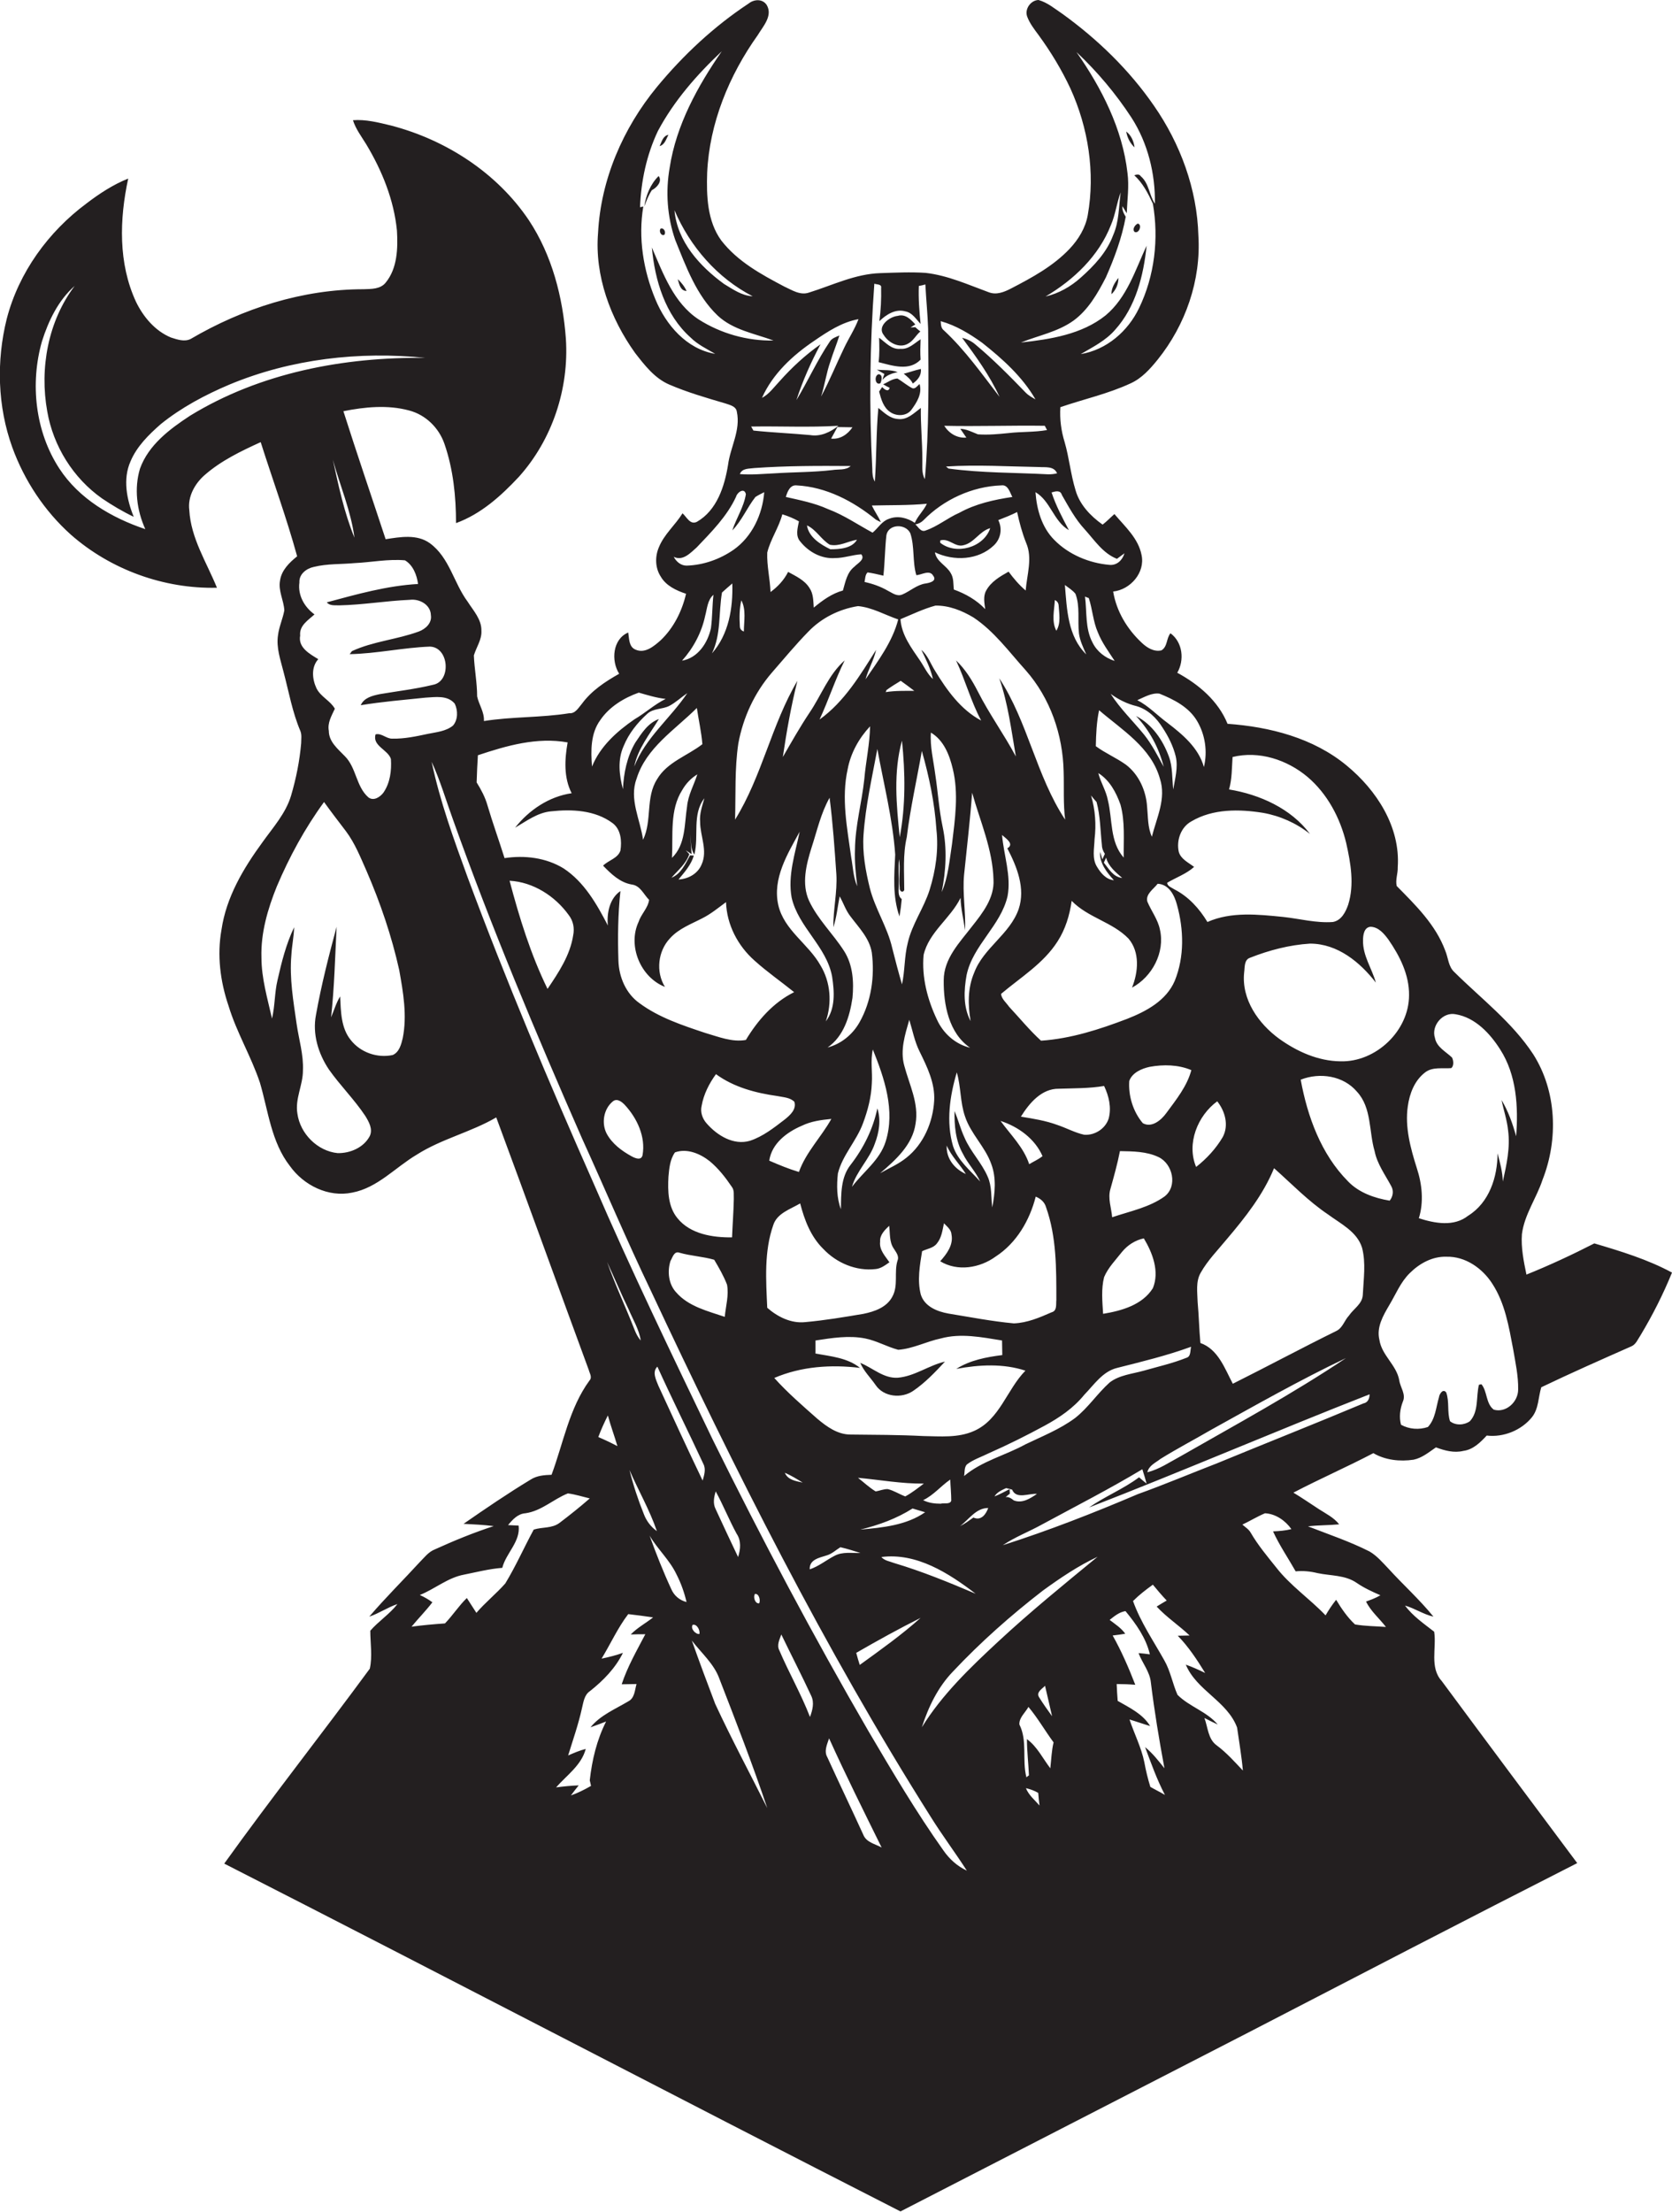 <?xml version="1.0" encoding="utf-8"?>
<!-- Generator: Adobe Illustrator 19.2.0, SVG Export Plug-In . SVG Version: 6.00 Build 0)  -->
<svg version="1.1" id="Layer_1" xmlns="http://www.w3.org/2000/svg" xmlns:xlink="http://www.w3.org/1999/xlink" x="0px" y="0px"
	 viewBox="0 0 665.1 879.5" enable-background="new 0 0 665.1 879.5" xml:space="preserve">
<g>
	<path fill="#231F20" d="M634.2,494.4c-8.8,4.5-17.8,8.7-27,12.4c-1.1-5.3-2.2-10.7-1.8-16.1c1-7.8,5.8-14.3,8.2-21.6
		c6.3-16,5.7-35.1-3.7-49.9c-8.4-12.8-20.7-22.1-31.4-32.7c-2.4-2.2-2.4-5.7-3.6-8.5c-3.8-10.3-11.8-18.1-19.3-25.7
		c-0.6-2.4,0.5-5,0.4-7.5c1.1-16-8.4-30.6-20.3-40.4c-13.3-11-30.6-15.4-47.4-16.6c-3.7-9.1-11.5-15.7-20-20.3
		c2.9-5,2.2-12.1-2.7-15.7c-1.7,2-1.1,5.3-3.6,6.8c-3,0.7-5.8-1.1-7.8-3c-5.8-5.4-10.1-12.5-11.4-20.4c6.8-0.7,12.8-7.5,11.3-14.5
		c-1.3-6.7-6.6-11.3-10.8-16.3c-1.6,1.4-3,2.9-4.7,4.2c-4.8-3.4-9.2-8-10.8-13.8c-1.9-6.2-2.5-12.8-4.3-19c-1.4-4.5-2-9.2-1.7-13.9
		c9.3-3.2,19-5.3,28-9.5c4.4-2,7.7-5.7,10.7-9.4c11.1-13.8,17.3-31.6,16.2-49.3c-0.5-18.5-7.2-36.6-17.7-51.7
		c-9.8-14.2-22.4-26.4-36.4-36.5c-3-2-5.9-4.5-9.5-5.5c-3.1,0.1-5.6,3.6-4.5,6.6c1,2.7,2.8,5,4.5,7.3c4.9,6.7,9.2,13.8,12.7,21.3
		c7.1,15.6,9.9,33.4,6.9,50.3c-0.9,5.1-3.7,9.7-7.2,13.4c-6.5,6.9-15,11.5-23.3,15.8c-2.7,1.4-5.8,2.7-8.9,1.5
		c-8.2-3-16.3-6.7-25.1-7.7c-6-0.4-12-0.1-18,0.1c-10,0.3-19,4.8-28.3,7.7c-3.6,1.3-6.9-1-10-2.4c-9.1-4.8-18.5-9.9-25-18.3
		c-5.6-7.7-5.9-17.8-5.6-26.9C282.2,49,290,30,301.4,14c2.1-3.5,6.1-7.7,3.6-12c-1.7-2.6-5.1-2.3-7.2-0.6
		c-13.8,9.1-26,20.5-36.5,33.2C247.8,51,239,71.4,237.9,92.6c-1.4,17,4.9,34,14.7,47.7c3.8,4.9,7.8,10.1,13.6,12.6
		c7.2,3.1,14.8,5.3,22.3,7.5c1.7,0.6,4.3,1.1,4.6,3.3c1.6,7.4-2.6,14.1-3.5,21.2c-1.4,8.5-4.4,18-12.4,22.6c-2.7,1.3-4-1.9-5.7-3.4
		c-2.9,4.7-7.3,8.3-9.4,13.5c-1.6,3.7-1.5,8.2,0.7,11.6c2.1,3.7,6.2,5.6,10.1,6.9c-1.6,6.9-4.9,13.5-10,18.4
		c-2.7,2.4-6.3,5.5-10.1,3.8c-2.7-1.1-2.5-4.4-2.9-6.8c-6.2,2.6-6.9,11.2-3.6,16.4c-5.5,3.1-11,6.7-14.8,11.9
		c-1.4,1.6-2.6,4-5.1,3.8c-11.2,1.8-22.6,1.3-33.9,3.1c0.2-3.6-2-6.5-2.7-9.8c0-5.5-1.1-10.9-1.3-16.3c1-3.3,3.2-6.3,3-9.8
		c0.1-4.5-3.2-8-5.5-11.6c-5.5-7.4-7.2-17.5-15-23.2c-5.1-3.7-11.8-2.5-17.6-1.6c-5.6-17-11.4-33.9-16.8-50.9
		c8.5-1.7,17.6-2.6,26.1-0.3c6.6,1.7,11.9,6.9,14.1,13.3c3.5,10.1,4.6,20.9,4.6,31.5c9.9-3.6,17.9-10.8,25-18.4
		c13.3-14.8,20-35.1,18.7-54.9c-1.2-16.5-5.5-33.2-14.7-47.1c-12.7-18.9-33-32-54.9-37.7c-5-1.2-10-2.5-15.1-2.1
		c1.1,3.5,3.4,6.5,5.3,9.6c6.3,10.5,11,22.1,12.2,34.3c0.4,7,0.2,15-4.5,20.7c-2.1,2.6-5.7,2.5-8.8,2.6c-24.2,0-48,7.6-68.8,19.8
		c-2.5,1.2-5.3,0.2-7.8-0.6c-6.3-2.6-11-8.2-13.9-14.2C47,104.7,47.5,87.2,51,71c-6,2.4-11.5,6-16.6,9.9
		C19.2,92.2,7.5,108.3,2.7,126.7c-4.2,16.8-3.7,34.9,2.2,51.2c4.8,13.2,12.8,25.3,23.3,34.7c15.8,13.9,37,21.6,58.1,21.1
		c-4.1-10.1-10.4-19.7-11-30.9c-0.7-5.3,2.2-10.5,6.1-13.9c6.5-5.7,14.4-9.5,22.3-13.1c4.8,15.1,10.3,30.1,14.5,45.4
		c-3.1,2.5-6.2,5.5-6.8,9.6c-0.8,4.1,1.5,7.9,1.7,11.9c-0.6,3.3-2.1,6.5-2.5,9.8c-0.8,5,1,9.9,2.2,14.7c2.1,7.9,3.5,16,6.7,23.5
		c0.6,1.5,0.3,3.2,0.3,4.8c-0.6,7-2,14-4,20.8c-2.1,7.1-7.2,12.7-11.4,18.6c-7.6,10.4-14.4,21.8-16.3,34.8
		c-1.8,10.1-0.5,20.5,2.8,30.2c3.2,10.6,9,20.1,12.5,30.6c3.3,11.2,4.5,23.6,11.9,33.1c5.5,7.7,15.3,12.6,24.8,10.6
		c10.1-1.9,17.1-10,25.7-15.1c9.9-6.3,21.5-8.9,31.6-14.8c12.4,33.4,24.5,67,36.8,100.4c0.3,1.3,1.5,2.9,0.3,4.2
		c-8.1,11.1-10.4,24.9-15.1,37.5c-2.9,0.1-5.8,0.3-8.3,1.9c-9.1,5.5-17.9,11.5-26.7,17.6c4,0.2,8,0.4,12,0.9
		c-8,2.6-15.8,5.8-23.5,9.3c-2.5,1-4.1,3.2-6,5.1c-6.6,7.2-13.6,14.1-20,21.6c3.9-1.3,7.3-3.7,11.2-5c-3.1,4-7.5,6.8-10.8,10.6
		c0,5,0.9,10.2-0.2,15.1c-19.1,26-39.1,51.3-57.9,77.5c89.8,45.8,179.2,92.5,269,138.3c46.2-23.7,92.3-47.5,138.5-71.2
		c43.5-22.5,87-45.1,130.7-67.3c-18-24.1-36-48.2-53.9-72.4c-4.9-5.4-2-13.1-3-19.6c-4.1-3.2-8.5-6.2-11.6-10.4
		c3.9,1.1,7.3,3.5,11.3,4.4c-5.5-6.8-12.1-12.7-18-19.2c-2.3-2.4-4.5-5-7.4-6.7c-7.9-4-16.3-6.8-24.5-10c4.1-0.5,8.3-0.4,12.4-0.8
		c-2.1-2.7-5.2-4.2-8-6c-3.4-2.2-6.7-4.5-10.2-6.6c10.5-5.5,21.3-10.2,31.8-15.7c4.8,2.8,10.6,3.4,16,2.6c3.4-0.7,6.1-3,8.9-4.9
		c3.5,1.3,7.2,2.3,10.9,1.4c3.9-0.5,6.8-3.4,9.3-6.1c6.7,0.8,13.8-2.1,18-7.3c2.7-3.4,2.5-8,3.7-11.9c11.9-5.7,23.9-11,35.9-16.3
		c1.8-0.8,2.5-2.8,3.6-4.4c4.8-8,9-16.3,12.5-24.9C655.5,500.8,644.7,497.5,634.2,494.4z M566.9,426.4c3-2.3,6.9-1.4,10.4-1.7
		c1.1-0.9,0.9-3,0.3-4.2c-2.5-2.4-6.1-4.1-6.8-7.8c-1.6-4.9,3.2-10.5,8.3-9.4c7.7,1.3,13.6,7.6,17.6,13.9
		c6.6,10.2,7.3,22.9,6.4,34.6c-1.4-5-3.1-9.9-5.8-14.4c0.8,4,2.2,8,2.6,12.1c0.9,6.8-0.6,13.6-2.1,20.3c-0.1-3.8-1.1-7.5-2.1-11.2
		c0,9.4-3.3,19.6-11.7,24.8c-5.7,4.5-13.3,3-19.6,1c2-6.5,1.3-13.5-0.8-19.9c-2.5-7.9-4.8-16.3-3.6-24.6
		C560.7,434.8,562.7,429.6,566.9,426.4z M547.3,390.7c-1.6-5.7-5.3-10.8-5.1-16.9c0-2,0.4-5.1,3-5.3c3.2,0.1,5.4,2.8,7.1,5.1
		c4.5,6.5,8.3,14,8.2,22.1c0,14.2-13.2,26.7-27.3,26.3c-8.9-0.1-17.3-3.9-24.4-9c-8.2-6-15-15.6-13.9-26.3c0.3-2-0.1-5.1,2.4-5.9
		c7.6-3,15.7-5.1,23.8-5.6C532.1,375.2,541,382.6,547.3,390.7z M401.6,592.1c-2,1-3.9,2.1-6,2.9c1-1.7,2.9-2.5,4.6-3.3
		c0.6,0.1,1.8,0.4,2.4,0.6c1.7,4,6.6,1.4,9.9,1.7c-2.7,1.8-5.8,3.9-9.2,2.6c-1-0.8-2.2-1.6-3.3-1.3c0.6-0.5,1.2-1,1.7-1.4
		L401.6,592.1z M407.9,574.3c-8,4.4-17.3,6.6-24.4,12.6c0.3-1.5,0-3.4,1.1-4.6c2.6-2,5.8-3,8.8-4.5c7.5-3.3,14.9-7,22.1-10.9
		c5.9-3.2,11.5-7,15.8-12.3c3.9-4,7.3-9.3,13.1-10.7c9.9-2.5,19.8-4.9,29.4-8.4c-0.4,1.5,0,3.9-1.9,4.4c-5.5,2.2-11.3,3.5-16.9,5.1
		c-4.6,1.3-9.7,1.7-13.6,4.7c-4.9,4.4-8.5,10-13.7,14.1C421.5,568.4,414.5,571.1,407.9,574.3z M308,547.9c10.7-4.6,22.6-5.4,34.1-4
		c-4.9-4-11.6-4.6-17.7-5.7c0-1.8,0-3.5,0-5.2c6.5-1,13.3-2.1,19.8-0.8c4.5,0.9,8.6,3.3,13.1,4.5c5.8-0.4,11.2-3.3,16.9-4.5
		c8-2.2,16.3-0.5,24.4,0.8c0,1.9,0.1,3.8,0.1,5.8c-6.3,0.8-12.8,2-18.3,5.5c9.1-1.7,18.7-2.2,27.5,0.7c-7.4,7.5-10.2,19.5-20.5,24
		c-6.3,2.8-13.4,2.1-20.1,2c-9.7-0.5-19.4-0.5-29-0.6c-5.1,0-9.4-3.1-13.2-6.3C319.1,558.8,313.2,553.7,308,547.9z M319.3,589.5
		c-2.7-0.6-5.9-1-7.1-3.9C314.6,586.6,317,588.1,319.3,589.5z M269.5,484.4c-3.8-4.6-3.9-10.9-3.6-16.5c0.3-3.3,0.6-6.9,2.6-9.7
		c4.8-1.7,10,0.5,13.8,3.5c3.5,2.9,6.3,6.5,8.8,10.2c1.1,1.4,0.7,3.3,0.8,4.9c-0.1,5.1-0.5,10.1-0.7,15.2
		C283.5,492.1,274.6,490.7,269.5,484.4z M288.3,523.6c-6.8-2.3-14.4-4.1-19.3-9.7c-3.1-3.3-3.6-8.4-2.3-12.5
		c0.8-1.3,1.4-4.1,3.6-3.3c4.5,1.3,9.3,1.5,13.8,2.8c1.9,3.2,3.8,6.5,5.1,9.9C290,515,288.7,519.3,288.3,523.6z M281.1,446.7
		c-1.7-1.9-2.6-4.5-2-7c0.8-4.6,3-8.9,5.7-12.6c7.1,5.2,15.8,7.5,24.4,8.7c2.3,0.5,5,0.5,6.8,2.3c0.9,3-1.7,5.3-3.8,7
		c-4.3,3.3-8.7,6.8-13.9,8.5C291.8,455.5,285.3,451.5,281.1,446.7z M307,267.5c4.8-5.5,9.5-11.2,14.6-16.4
		c5.2-5.4,12.2-8.9,19.7-10.1c5.6,0.5,10.7,3.5,16,5.3c-2.3,8.9-7.9,16.3-13,23.8c1.1-4,3.3-7.6,4.2-11.7
		c-6.3,10-12.6,20.6-22.5,27.7c3.6-7.7,6.2-15.9,10-23.5c-6.4,5.6-9.3,13.9-14,20.8c-3.8,5.7-7.2,11.7-10.6,17.6
		c1.5-10.2,3.3-20.3,5.8-30.3c-10.3,17.4-14.1,38-24.8,55.2c0.3-10.1-0.2-20.3,1.3-30.3C295.6,285.3,300.1,275.5,307,267.5z
		 M294.9,238.7c2,3.8,1,8.3,1,12.4c-1.1-0.4-1.6-1.1-1.6-2.2C294.1,245.5,294.1,242,294.9,238.7z M346.8,201
		c7.3-0.2,14.6,0,21.9-0.7c-1.3,2.8-3.6,4.8-4.8,7.6c-3-2-6.8-3-10.3-1.6c-2.8,0.9-4.3,3.7-6.5,5.5c-5.9-3.2-11.4-7-17.8-9.4
		c-5.3-2.4-11-3.5-16.7-4.8c0.6-2.1,1.7-4.9,4.3-4.6c11.7,0.6,22.6,6.3,31.5,13.6c0.5,0.3,1.5,0.8,2,1
		C349.4,205.4,347.9,203.3,346.8,201z M423.1,306.8c0.2,6.4-0.2,12.8,0.6,19.1c-11.5-17.4-14.8-38.8-26.2-56.2
		c3.5,10.1,4.8,20.7,6.6,31.1c-4.7-8.8-10.6-16.9-15.1-25.8c-2.3-4.5-5-8.9-8.7-12.4c3.7,7.8,5.9,16.3,10,23.9
		c-8.1-4.3-13.6-12-18.3-19.7c-1.8-2.8-2.9-6.2-5.5-8.4c1.8,3.7,3.7,7.5,4.6,11.6c-2.2-2-3.4-4.8-5.1-7.3c-3.4-5-7.4-10.2-7.8-16.5
		c4.6-1.9,9.1-4.1,13.9-5.4c5.4-0.1,10.6,2,15.1,4.7c8.3,5.5,14.2,13.7,20.8,21C417.8,277.6,422.8,292.2,423.1,306.8z M419.6,238.6
		c0.9,0.4,1.4,1.1,1.5,2c0.2,3.4,1,7.1-0.9,10.2C418.2,247,419.4,242.6,419.6,238.6z M447,341c-5.6-6.3-4.4-15.2-6.3-22.8
		c-0.7-3.8-2.9-7.1-3.8-10.8c4.5,2.8,7.1,7.7,8.8,12.5C447.6,326.7,446.9,333.9,447,341z M446.4,349.1c-3.6-0.4-5.3-3.6-7.3-6.1
		c0.3-0.7,0.6-1.3,0.9-2C440.9,344.5,443.8,346.8,446.4,349.1z M435.9,296.7c0.1-4.8,0.3-9.6,1.3-14.3c9.2,7.9,20.7,14.8,24.2,27.2
		c2.6,7.9-1.3,15.5-3.2,23.1c-1.7-3.7-1.5-7.9-1.9-11.9c-0.4-6.4-3.3-12.9-8.5-16.8C444,301.3,439.7,299.5,435.9,296.7z
		 M436.2,318.9c1.5,5.5,1.5,11.3,2.1,16.9c0,1.3,0.4,2.5,1.2,3.7c-0.3,0.7-0.7,1.5-1,2.2l-0.9-3c-0.3,4.5,2.7,8.2,5.5,11.3
		c-3.1-0.3-5.2-2.8-6.7-5.3c-2.1-3.3-1.1-7.4-1-11c0.7-5.8,0.3-11.7-1.4-17.4C434.7,317.2,435.4,318,436.2,318.9z M448.9,373.2
		c4.6,5.4,3.9,13.3,1.4,19.5c8-4.3,13.2-14,11.1-23.1c-0.8-4-3.4-7.3-5-11.1c-0.8-3,2.5-5,4.1-7.1c4.5,0.2,6.7,4.6,7.7,8.4
		c2.7,9.8,3,20.6-0.9,30.2c-3.4,7.9-11.3,12.1-18.9,15.1c-11,4.2-22.4,7.9-34.3,8.7c-4.6-4.2-8.5-9-12.7-13.5
		c-1.1-1.6-3-3.1-3.2-5.1c7.8-6.6,16.9-12.1,22.5-20.9c3.1-4.8,4.8-10.4,5.6-16.1C432.8,364.9,442.5,366.6,448.9,373.2z M349,440.7
		c-1.7,8.2-5.5,15.8-10.6,22.4c-4,5-3.8,11.7-3.9,17.7c-1.7-4.5-1.7-9.5-1.2-14.2c1.8-7.3,7.4-12.9,10-20c1.9-5.1,3.3-10.4,3.5-15.9
		c0.3-4.5-0.6-9,0.4-13.4c4.6,11.4,9,24.3,5.1,36.6c-2.3,7.4-8.9,12-13.4,18c1.8-6.3,7-11,9.1-17.2
		C349.7,450.3,350.5,445.3,349,440.7z M329.2,416.5c6.4-4.4,8.8-12.3,9.9-19.7c0.6-6.3,0.2-13.1-3.3-18.6
		c-4.4-6.9-10.5-12.6-14-20.1c-3-6.7-1.1-14.3,1-21c2.2-6.7,3.7-13.7,7.2-19.9c1.3,10.1,2,20.3,2.7,30.5c0.4,7-1.3,14-1.2,21
		c1.3-4,1.7-8.2,2.5-12.3c1.5,2.6,2.4,5.6,4.4,8.1c3.3,4.4,7.5,8.6,8.4,14.3c1.2,9.4-0.2,19.4-4.9,27.7
		C339.2,411.3,334.6,415.1,329.2,416.5z M330.7,444.9c-4,7.2-10.1,13.2-12.9,21.1c-4-1.2-7.9-2.8-11.8-4.5c1-6.9,7.1-11.4,13-13.9
		C322.7,445.8,326.7,445.3,330.7,444.9z M352.3,275.2c0.1-0.2,0.3-0.6,0.3-0.8c1.8-1.3,3.7-2.5,5.7-3.7c1.8,1.3,3.6,2.6,5.4,4
		C359.9,274.7,356.1,274.6,352.3,275.2z M357.9,332.9c-1.3-12.7-2.6-25.9,0.9-38.4C360.1,307.3,360.3,320.2,357.9,332.9z
		 M356.1,339.8c-0.4,8.2-1.1,16.7,1.7,24.6c0.4-2.3,0.7-4.6,0.9-6.9c-1.8-1.4-1.1-3.8-1.2-5.7c0.1-3.4-0.2-6.8,0.1-10.2
		c0.7,3.8-0.2,7.6,0.3,11.4c-0.2,1.2,1.1,2.3,1.8,0.9c0-7-0.6-14.1,1-21c1.4-11.5,4-22.9,6-34.3c2.9,10.2,5.1,20.7,5.8,31.3
		c0.9,8-0.3,16.2-2.7,23.9c-2.3,7.3-7,13.6-8.7,21.1c-1.4,5.4-1.1,11.1-2.3,16.5c-1.4-4.8-2.7-9.7-3.9-14.5
		c-1.9-8.3-6.8-15.5-8.9-23.8c-1.7-6.9-3-14-2.5-21.2c0.8-11.5,3.4-22.8,5.5-34.1C351.5,311.7,355.1,325.5,356.1,339.8z
		 M383.5,347.8c1.1-10.8,2.4-21.7,3.2-32.6c3.2,11.4,8.2,22.6,8.5,34.6c0.4,7.2-4.3,13.2-8.5,18.5c-4.9,6.4-11.3,12.8-11.3,21.5
		c-0.1,9.6,2,21,10.5,26.8c-5.9-1.4-10.7-5.7-13.2-11.2c-3.8-8-6.1-16.9-5.3-25.7c2.1-9.1,10.7-14.5,14.7-22.7
		c0.1,4.3,1.2,8.6,1.8,12.9C384.2,362.5,382.8,355.1,383.5,347.8z M398.6,332c1.4,1.3,5.1,3.6,2.1,5.3c3.8,7.3,7.3,15.9,4.5,24.2
		c-3.5,10-14,15.4-17.7,25.3c-2.6,6.1-2.5,12.8-1.4,19.2c-3-5.6-2.7-12.2-1.6-18.3c2.5-11.9,13.6-19.6,16.3-31.4
		C402.3,348.2,399.3,340.1,398.6,332z M383,458.7c1.9,3.9,5.1,7.1,6.9,11.1c-3.9-4.4-8.9-8.3-10.8-14.1c-2.8-9.6-1.3-19.9,1.5-29.3
		c1.7,5.8,1.3,11.9,3.3,17.6c2.3,6.9,8,12,10.4,18.8c2.1,5.5,1.5,11.6,0.4,17.3c-0.5-4.1-0.1-8.4-1.8-12.2
		c-2.4-5.6-6.8-9.9-9.2-15.5c-1.6-3.4-2.5-7.1-4-10.6C379.6,447.5,380.1,453.6,383,458.7z M384.2,466.8c-4.5-2-7.9-6.2-7.6-11.3
		C378.4,459.7,381.8,462.9,384.2,466.8z M378.7,335.6c-1,6.4-1.5,13.1-4.1,19.1c1.7-8.5,2.2-17.3,0.4-25.8c-1.5-7-1.9-14.1-3-21.2
		c-0.7-5.4-2.1-10.9-1.7-16.4c5.1,3,7.4,8.9,8.7,14.4C381.4,315.5,379.9,325.7,378.7,335.6z M343.8,309.9c-1,9.3-3.6,18.4-3.7,27.8
		c-0.2,4.9,0.3,9.8,0.9,14.7c-1.6-3.6-1.7-7.7-2.4-11.5c-1.6-11.6-4-23.5-1.4-35.1c1.2-6.4,4.5-12.3,8.9-17
		C346,295.8,344.4,302.8,343.8,309.9z M364.2,446.8c1.4-8.1-2.5-15.5-4.5-23.1c-1.7-6.1,0.3-12.3,2-18.2c1.3,4.2,2.1,8.6,4.1,12.6
		c3,6.1,6.2,12.6,5.8,19.6c-0.5,8.5-4.2,17.2-11,22.6c-3.2,2.6-7,4.2-10.5,6.2C356.3,461.2,363,455.2,364.2,446.8z M366.8,497.5
		c2-1,4.5-1.2,5.9-3.1c1.9-2.3,2.2-5.3,2.8-8c1.2,1.3,2.9,2.5,3,4.5c0.8,4.1-1.9,7.7-4.5,10.6c6.9,4.2,15.8,2.7,22.1-1.9
		c8.3-5.4,13.5-14.4,15.9-23.8c1.9,0.8,3.5,2.1,4.1,4.2c4.2,11.8,4.1,24.5,4.1,36.9c-0.2,1.7,0.4,4.3-1.9,4.9
		c-4.8,2.1-9.7,4.2-15,4.4c-8.7-0.8-17.4-2.5-26-3.9c-4.5-0.8-9.5-2.8-11-7.5C364.8,509.1,365.9,503.1,366.8,497.5z M398,445.7
		c7.1,2.3,13.7,7.1,16.7,14c-1.6,1.3-3.5,2.1-5.3,3.2C407.2,456.2,402,451.2,398,445.7z M406.1,444c3.3-5.3,8.2-11.2,15.1-11.1
		c6-0.2,12.1-0.1,18-1.1c1.9,4,3,8.6,1.8,13c-1.3,4-5.5,6.7-9.7,6.4c-3.7-0.8-7.1-2.7-10.7-3.9C416,445.6,411,444.8,406.1,444z
		 M439.2,507.8c1.6-3.8,4.6-6.8,7.1-10c2.2-2.7,5.3-4.7,8.7-5.4c3.5,5.8,6.3,13.2,3.6,19.8c-4.2,6.7-12.5,9-19.8,10.2
		C438.5,517.5,438,512.5,439.2,507.8z M442.4,484c-0.3-3.7-1.8-7.5-0.7-11.2c1.4-5,2.8-10,3.8-15.1c5.2,0.1,10.6,0.1,15.4,2.4
		c5.6,2.7,7.6,11.5,2.4,15.6C457.2,480.1,449.5,481.6,442.4,484z M464,442.5c-2,2.8-5.8,6.1-9.4,4.1c-3.9-4.6-5.8-10.9-5.4-16.8
		c1.2-3.3,4.9-4.9,8.1-5.6c5.5-1,11.4-0.9,16.6,1.3C472.2,431.9,467.9,437.2,464,442.5z M423.6,232.6c1.4,1.1,3,2,4.2,3.5
		c1.9,5,0.8,10.5,1.4,15.8c0.4,2.9,1.7,5.6,2.9,8.3C424.7,253,424.4,242.2,423.6,232.6z M353.2,234.9c-2.9-1.7-6.1-2.8-9.3-3.5
		c0.3-1.3,0.2-2.8,1.2-3.8c2.1,0.3,4.2,0.8,6.3,1.3c0.6-5.4,0.6-10.8,1.2-16.1c0.8-4.5,7.6-4.7,9.5-0.8c1.8,5.4,0.8,11.3,2.4,16.7
		c2.1-0.1,5.3-2.3,6.7,0.2c1.7,2.2-1.6,2.9-3,3.1c-3.5,0.5-6.2,3.1-9.3,4.4C356.7,237.3,354.9,235.7,353.2,234.9z M408,234.8
		c-2.6-2.2-4.8-4.8-6.8-7.5c-3.4,1.9-7,4-8.9,7.5c-1.3,2.3-0.7,5-0.4,7.4c-3.4-3.6-7.8-6.1-12.5-7.8c-0.2-2.2,0-4.6-1.2-6.5
		c-1.7-3.1-5.7-4.5-6.3-8.3c7.5,3.6,17.3,3.2,23.5-2.8c2.7-2.6,3.4-6.6,1.7-10c2.6-1,5.1-2,7.5-3.2c0.9,4.2,2,8.3,3.6,12.3
		C410.8,221.9,408.5,228.5,408,234.8z M374,215.8l0-0.9c3.4-1.1,5.9,2.8,9.2,1.9c4.3-0.9,6.4-5.6,10.7-6.8
		C391.3,217.8,380.2,220.8,374,215.8z M377.3,186.3l-1-0.8c12.3-0.8,24.6,0,36.9,0.2c2.6,0.2,6-0.5,7.3,2.5
		c-1.2,0.3-2.3,0.4-3.5,0.4C403.9,187.9,390.5,188.1,377.3,186.3z M401.2,172.2c-4,0.4-8.1,0.8-12.2,0.5c-2.3-0.9-4.5-2.1-7-2.2
		c0.8,1.2,1.6,2.3,2.4,3.5c-3.7,0.3-6.9-1.7-8.8-4.7c13.3,0.3,26.7-0.2,40,0c0.2,0.4,0.7,1.3,0.9,1.7
		C411.4,171.9,406.3,171.6,401.2,172.2z M398.3,193c2.7-0.4,3.4,2.8,4.4,4.6c-7.3,1.1-14.6,2.7-21.1,6.3c-4.6,2-8.6,5.4-13.3,7
		c-2,0.9-3-1.4-4.2-2.4c1.3-0.2,2.4-0.8,3.3-1.7C375.3,198.7,386.7,193.4,398.3,193z M340.9,214.6c-2,3.5-7,3.8-10.6,3.8
		c-3.9-1.9-8.6-4.8-9.3-9.5c3.7,1.7,5.7,5.7,9.1,7.7C333.9,217.4,337.3,215.2,340.9,214.6z M322.3,173c-7.5-0.7-15.1-1-22.6-1.8
		c-0.2-0.4-0.7-1.2-0.9-1.6c11.6-0.2,23.1,0.4,34.7-0.3C330.4,171.8,326.4,173.7,322.3,173z M339.1,169.9c-1.9,2.8-4.9,4.9-8.5,4.5
		c0.8-1.5,1.7-3,2.5-4.6C335.2,169.8,337.2,169.9,339.1,169.9z M300.1,186.1c12.7-0.9,25.5-0.9,38.3-0.8c-2,1.8-4.9,1.2-7.3,1.6
		c-7.6,0.9-15.3,0.8-22.9,1.3c-4.6,0.2-9.3,0.7-13.9,0.3C295.2,186.1,298,186.4,300.1,186.1z M311.2,204.5c2.3,0.7,4.5,1.6,6.6,2.8
		c-0.5,2.7-1.5,5.8,0.6,8.1c3.3,4.1,8.4,6.9,13.8,6.5c3.5,0,6.9-1.3,10.4-1.5c1.7,2-1.5,3.6-2.7,4.9c-3,2.3-3.6,6.1-4.6,9.5
		c-4.4,1.2-8.1,3.9-11.6,6.8c-0.2-2.6-0.1-5.5-1.7-7.8c-1.9-3.1-5.4-4.7-8.5-6.4c-1.6,3.2-4.1,5.9-7,8c-0.2-5.3-1.5-10.4-1.3-15.7
		C306.5,214.4,309.8,209.8,311.2,204.5z M318.1,330.7c-1.8,8.6-4.8,17.4-3.2,26.2c2.7,11.8,13.9,19.4,16.1,31.4
		c0.9,5.9,1.4,12.7-2.5,17.8c2.5-7.3,1.9-15.6-2.1-22.2c-4.8-8.6-14.5-14-16.8-24C307.2,349.3,313.3,339.5,318.1,330.7z
		 M307.6,487.1c1.5-4.7,6.8-6.3,10.7-8.6c1.7,6.6,4.2,13.2,9.2,18.1c5.3,5.6,13.1,8.9,20.8,8c2.1-0.2,3.8-1.5,5.5-2.7
		c-1.7-2.5-4.1-4.9-3.7-8.2c-0.2-2.6,1.8-4.6,3.6-6.3c0.4,3,0,6.4,1.8,9c0.9,1.5,2.3,3,1.5,4.9c-1.4,4.6,0.4,9.8-2,14.2
		c-2.2,4.3-7.1,6-11.5,6.9c-7.7,1.3-15.4,2.6-23.2,3.3c-5.6,0.6-11-2.1-15.1-5.7C304.7,509,303.9,497.6,307.6,487.1z M363,599.8
		c1.7,0.5,3.3,1,5,1.5c-7.5,5.2-16.9,6.1-25.8,6.9C349.6,606.4,356.7,603.8,363,599.8z M341.3,587.6c8.7,0.8,17.4,2.4,26.2,2.3
		c-2.4,1.8-4.8,3.7-7.4,5.1c-2.4-0.9-4.5-2.3-6.9-2.9c-1.7-0.1-3.3,0.7-4.9,0.9C345.7,591.4,343.6,589.4,341.3,587.6z M367.2,596.5
		c4.2-2,7-5.6,10.8-8.2c0.1,2.8,0.4,5.6,0.4,8.4c-0.5,1.6-2.9,0.8-4.2,1.2C371.8,597.9,369.4,597.6,367.2,596.5z M328.7,618.5
		c2.2-0.6,3.8-2.2,5.6-3.3c2.7,0.6,5.4,1.5,8,2.3c-3.4,0.1-7.1-0.6-10.3,1.1c-3.3,1.7-6.3,4.2-9.9,5.4
		C321.9,620.1,325.9,619.4,328.7,618.5z M366.2,643.3c-7.6,6.8-15.9,12.7-24.2,18.7c-0.5-1.6-1-3.2-1.4-4.8
		C349.1,652.3,357.6,647.6,366.2,643.3z M355.7,621.5c-1.8-0.7-3.8-0.9-5.1-2.4c14-1.8,26.8,6.4,37.5,14.6
		C377.5,629.2,366.8,624.8,355.7,621.5z M387.2,603.4c-1.7,1.2-3.4,2.5-5.3,3.4c3.5-2.6,6.3-7.2,11.2-7.2
		C392.2,602.1,390.3,604.8,387.2,603.4z M461.6,580.1c6.6-4.1,13.5-7.7,20.2-11.6c17.7-9.8,35.3-19.8,53.6-28.5
		c-21.2,14.2-43.7,26.4-65.9,39.1c-4.3,2.3-8.3,5.1-13.1,6.3C457,582.7,459.7,581.6,461.6,580.1z M484.2,437.9
		c3.1,3.9,4.7,9.5,2.2,14.2c-2.7,4.6-6.4,8.6-10.6,11.9C471.9,454.7,476.4,443.6,484.2,437.9z M531.6,529.2
		c-13.8,6.8-27.4,14.1-41.2,21c-3.2-6-5.8-13.7-12.9-16.2c-0.5-5.4-0.6-10.9-1.1-16.3c-0.1-3.9-0.8-8.1,1.2-11.6
		c2.8-5,6.9-9.1,10.5-13.5c7.3-8.6,14.4-17.6,18.7-28.1c7,6.2,13.6,13.1,21.5,18.4c5,3.7,11.5,6.8,13.5,13.2
		c1.6,6.1,0.6,12.5,0.3,18.8c-0.2,3.6-3.7,5.5-5.5,8.2C534.8,525,534.1,528,531.6,529.2z M502.4,323.2c6.8,1.2,13.3,4.1,18.7,8.4
		c-7.5-10.1-20-15.7-32.2-17.7c1.2-4.2,1.1-8.6,1.4-12.9c10.5-2.6,21.7,1.1,29.8,7.9c7.9,6.7,13,16.3,15.4,26.3
		c1.8,8,3.3,16.5,0.8,24.5c-1,2.9-2.7,6.3-6.1,6.9c-6.6,0.5-13.2-1.3-19.7-2c-10-1-20.7-2.2-30.2,2c-3.2-5.3-7.5-10.1-13.2-13
		c-1-0.7-2.8-1.2-2.8-2.6c3.5-2.1,7.6-3.5,10.7-6.3c-2.2-1.7-5.3-3.1-6.1-6c-1-4.5,0.8-9.8,5-12.1
		C482.5,321.5,493,321.7,502.4,323.2z M461.2,275.8c5.7,2.3,11.7,5.3,15,10.9c3.2,5.4,4.2,12.1,2.7,18.3
		c-2.1-7.6-8.4-12.9-14.4-17.5c-4.1-3-7.6-6.8-12.1-9.1C455.2,277.2,458.1,275.4,461.2,275.8z M462.5,289.4
		c2.3,3.5,4.2,7.3,5.2,11.4c1,4.4-0.3,8.8-1,13.1c-0.5-4.4-0.2-8.9-1.7-13c-2.4-6.6-6.7-12.9-13.1-16.2c5.3,5.6,9.1,12.6,11,20.2
		c-2.4-4.4-4.7-8.9-7.8-12.8c-4.4-5.4-9.5-10.3-13.3-16.2c3.2,2.3,6.6,4,10.4,4.9C456.6,282.1,460.1,285.5,462.5,289.4z
		 M443.4,262.8c-3.8-1.2-7.1-3.8-8.8-7.3c-3-5.6-2.2-12.2-3-18.3c0.4,0.2,1.1,0.5,1.5,0.6c1.5,4.5,1.7,9.3,3.6,13.6
		C438.3,255.5,441,259.1,443.4,262.8z M422.4,196.8c2.7,4.7,5.3,9.6,9.1,13.7c3.9,4.3,7.2,9.5,12.8,11.7c1-0.7,2-1.5,3-2.2
		c-0.8,2.7-3,4.9-6,4.6c-8.1-0.7-16.2-4.1-21.9-9.9c-5-5-7-12.1-7.5-19c6,3.5,7.2,11.6,13.3,15.1c-2.6-4.9-5.2-9.8-6.9-15
		C419.7,195.4,421.8,194.7,422.4,196.8z M441.9,89.5c1.8-4.1,2.3-8.8,3.9-13c-0.8,5.7-0.6,11.6-3,17c-2.5,6.8-7.6,12.2-12.9,16.9
		c-4,3.6-8.8,6.3-14,7.5C427.1,111.3,437.1,101.8,441.9,89.5z M427,127.5c5.9-4.3,9.6-10.8,12.9-17.2c3.4-7.7,6.4-15.8,7.9-24.1
		c-0.8-1.3-1.5-2.7-1.3-4.2c0.6,0.9,1.1,1.9,1.7,2.8c0.2-5.3,1-10.7,0.3-16c-2-17.6-10.3-33.8-20.3-48.1
		c8.3,7.8,15.7,16.6,21.9,26.1c6.5,10.1,9.5,22.3,9.3,34.2c-2.3-3.4-2.3-8.1-5.6-10.9c-0.6-1-1.7-0.7-2.6-0.4
		c3.4,3.1,5.5,7.2,7.4,11.3c2.4,13.9,0.7,28.7-5.5,41.5c-4.4,9.2-12.9,16.6-23.2,18.3c4.8-2.8,10-5.4,13.7-9.7
		c8.2-9.1,11.3-21.6,12.5-33.4c-4.5,9.7-7.8,20.6-16.3,27.7c-9.5,7.6-22,9.5-33.7,10.8C413,133.4,420.7,132,427,127.5z M390.7,136.3
		c8.1,6.4,16,13.5,21.2,22.5c-1.4-0.8-2.9-1.6-4-2.8c-6.4-6.6-12.9-13.2-20-19.1c-1.5-1.3-3.3-2.1-5.2-2.6c5.5,7.4,11,15,14.9,23.5
		c-7-9.1-13.7-18.6-22.1-26.4c-1.2-0.9-1.2-2.3-1.3-3.7C380.3,129.4,385.7,132.7,390.7,136.3z M347.8,112.8c1,0.4,3,0.1,2.7,1.7
		c0.1,4.4-0.1,8.8-0.7,13.2c2.7-2.6,6.4-5,10.3-3.9c2.8,0.5,4.3,3.1,6.1,5c-0.5-5-0.9-10-0.7-15.1c0.7-0.1,2-0.4,2.6-0.6
		c0.3,5.9,0.9,11.7,1.1,17.6c0.2,20,0.4,40-1.3,59.8c-1.4-2.4-0.9-5.3-1-7.9c0-6.8-0.7-13.6-0.6-20.4c-2.7,2-5.4,4.9-9.1,4.4
		c-3.2-0.2-5.5-2.5-7.8-4.4c-0.9,9.7-0.7,19.5-1.4,29.3c-0.9-1.5-1-3.3-1-5C345.7,162.1,346,137.4,347.8,112.8z M323.9,135.5
		c5.4-3.7,11-7.4,17.6-8.6c-1.5,4-3.9,7.6-5.7,11.4c-3.1,6.4-5.8,13.1-9.2,19.4c1.5-4.6,2.1-9.4,3.7-13.9c1.1-3.5,2.5-6.9,3.6-10.4
		c-1.4,0.6-3,1.1-3.8,2.4c-5,7.4-8.7,15.7-13.3,23.3c2.5-7.7,5.8-15.1,9.6-22.2c-6,4.2-11.4,9.2-16.3,14.7c-2.2,2.3-4.1,5.1-7,6.6
		C307.4,148.6,315.3,141.3,323.9,135.5z M299.4,117.8c-4.3-0.2-7.9-2.8-11.4-4.9c-9.6-7-18.6-16.8-19.7-29.3
		C274.5,98.1,285.4,110.6,299.4,117.8z M277.9,127c-9.9-6.5-14.1-18.2-18.6-28.6c1.2,13.1,5.3,26.8,15.4,35.8
		c2.8,2.8,6.4,4.5,9.8,6.5c-11.4-1.9-19.6-11.5-23.8-21.7c-4.8-11.5-6.9-24.5-4.8-36.9l-1.3,0.3c0.4-10.4,2.6-20.8,7.1-30.3
		c6.4-12,15.5-22.4,25.4-31.7c-9.6,13.9-18.1,29.3-20.7,46.2c-1.7,9.6-1,19.6,2.2,28.8c4.3,10.6,8.4,22,16.9,30.1
		c6.1,5.7,14.6,7.1,22.2,9.9C297.2,135.6,286.7,132.6,277.9,127z M268,221.4c3.6,1.8,6.6-1.5,9.1-3.7c5.9-6.2,12.1-12.4,15.7-20.2
		c0.4-1.7,3.3-3.8,3.9-1c-0.8,5.1-3.8,9.5-5.4,14.4c3.8-3.9,5.9-9.1,9.2-13.3c1.1-0.7,2.3-1.3,3.5-1.9c-0.7,8.8-4.8,17.7-12.2,22.9
		c-5.5,3.8-12,6.1-18.7,6.3C270.8,224.9,269,223.3,268,221.4z M283.2,259.8c3.7-7.6,2.6-16.1,4-24.2c1.3-1.2,2.7-2.4,4.1-3.6
		C291.6,241.8,289.9,252.2,283.2,259.8z M280.5,244.9c0.8-2.9,0.9-6.3,3.3-8.4c-0.5,4.4-0.4,8.9-1,13.3c-1.3,5.9-5.2,11.8-11.5,12.9
		C275.8,257.7,279.1,251.5,280.5,244.9z M278.5,326.8c0,5.6,3.1,11.4,0.6,16.9c-1.5,3.7-5.3,5.8-9.2,6c2.4-2.9,5-5.8,6.1-9.5
		c-0.4,0-1.1-0.1-1.5-0.1c-1.9,3.4-3.6,7.4-7.4,8.9c2.6-3,5.8-5.5,7.1-9.4l-1.4-1.5c0.6,0.4,1.7,1.1,2.3,1.5
		c-0.2-2.6-0.4-5.2-0.5-7.9c0.3,2.7,0,5.7,1.6,8.1c1.9-7.3-1-16,4-22.4C279.3,320.6,278.2,323.6,278.5,326.8z M261.4,309.8
		c-4.7,7.3-1.9,16.4-5.6,24.1c-1.1-8-5.6-16.1-2.6-24.2c3.8-12.4,15.3-19.5,24-28.2c0.7,4.8,1.8,9.5,2.2,14.4
		C273.5,300.5,265.4,303,261.4,309.8z M277.4,307.9c-1.4,4.3-3.7,8.3-4.1,12.8c-1.1,7-0.5,15.1-6,20.4c0.5-9-1-19,4.1-27
		C272.9,311.5,274.9,309.4,277.4,307.9z M273.4,275.6c-6.7,10-16.7,17.8-21.1,29.2c1.4-7.1,6.1-12.8,9.8-18.9
		c-4.4,1.6-6.9,5.7-9.4,9.4c-3.3,5.6-4.6,12.1-4.9,18.5c-1.5-5.6-2.2-11.7,0.3-17.2c2-4.9,5.4-9.2,9.4-12.8c2.4-2.2,5.9-1.7,8.7-3.1
		C268.7,279.4,270.9,277.3,273.4,275.6z M238.8,286.3c3.6-5.3,9.4-8.8,15.3-10.9c3.5,1,7,2.1,10.7,2.5c-4.5,2.2-8.1,5.6-12.4,8.1
		c-7,4.8-13.7,10.8-16.9,18.8C235,298.5,234.9,291.6,238.8,286.3z M190.1,300.3c11.4-3.8,23.5-7.3,35.7-5.1
		c-1.2,6.7-1.6,14,1.6,20.2c-9,1.3-17,6.7-22.5,13.7c4.5-2.6,8.9-6,14.3-6.5c8.3-0.9,17.5-0.5,24.5,4.7c3.3,2.5,3.7,7.1,3.1,10.9
		c-1,3.1-4.7,3.8-6.9,6c3.2,3.3,6.7,6.7,11.4,7.5c3.4,0.4,4.7,3.9,6.9,6.1c-0.4,3.2-3.2,5.7-4.2,8.8c-4.4,9.5,0.8,22,10.5,25.8
		c-3.7-6-2.8-14.2,2-19.3c3.5-3.9,8.5-5.7,12.9-8c3.4-1.7,6.4-4.2,9.4-6.4c0.3,9,4.7,17.4,11.4,23.3c5,4.5,10.5,8.3,15.7,12.5
		c-8.3,4.1-14.5,11.2-19.2,19c-5.5,1-11-1.3-16.2-2.8c-9-3-18.4-6.1-26.1-11.8c-5.4-3.8-8.2-10.4-8.4-16.9
		c-0.3-9.2-0.2-18.5,0.8-27.7c-4.3,2.9-5.5,8.8-5,13.7c-4.4-8.5-9.4-17.3-17.6-22.7c-7-4.3-15.5-5.3-23.5-4.1
		c-2.2-7-4.7-13.9-6.8-21c-0.9-3.2-2.5-6.2-4.3-9.1C189.7,307.2,189.9,303.7,190.1,300.3z M255.6,459.3c-0.5,2.3-3,1.2-4.3,0.5
		c-4-2.2-7.8-5-10-9.1c-2.1-4.1-1.2-9.7,2.4-12.7c1.7-1.5,3.7,0.1,4.9,1.4C253.4,444.6,256.9,452,255.6,459.3z M228,371.9
		c-1.2,7.9-5.8,14.8-10.2,21.3c-6.7-13.7-11.2-28.3-15.1-43c9.4,0.5,18.1,6.1,23.5,13.6C228,366.1,228.6,369,228,371.9z M141,213.8
		c-4.1-10-6.3-20.5-8.6-31C135.3,193.2,139.6,203.2,141,213.8z M75.6,165.3c-8.1,5.3-16.5,11.6-19.9,21c-2.4,7.9-1.3,16.6,2.1,24.1
		c-13.4-4.5-26.4-12.1-34.2-24.1c-9.6-14.7-11.7-33.8-6.9-50.6c2.6-8.2,6.5-16.3,13-22c-10.6,14-14,32.8-10.9,49.9
		c2.4,13.8,10.3,26.5,21.8,34.6c4,2.7,8.2,5.2,12.6,7.3c-2.8-6.9-4.4-15-1.3-22c2.5-6,7.3-10.7,12.1-14.9
		c8.2-6.6,17.6-11.6,27.3-15.7c24.5-10.2,51.6-13.3,77.9-10.6C136.8,141.9,103.5,148.2,75.6,165.3z M160.2,412.8
		c-0.6,2.5-1.4,5.6-4,6.7c-6.1,1.3-12.8-1-16.7-6c-3.9-4.8-3.9-11.4-4.2-17.3c-1.6,2.6-2.4,5.5-3.6,8.3c1.3-11.9,1.6-24,2.2-36
		c-3.1,11.5-6.1,23.2-8.2,35c-1.5,7.6,0.9,15.4,5.1,21.7c4.5,6.4,10.1,11.9,14.5,18.5c1.4,2.3,3.1,5.2,1.8,8
		c-2.4,4.6-7.8,6.9-12.8,6.8c-8-0.8-14.9-7.7-16-15.7c-1-5.9,2.2-11.3,2.2-17.1c0.3-6.3-1.6-12.3-2.5-18.5
		c-1.3-9.1-2.9-18.2-2.1-27.4c0.2-3.7,1-7.4,1.1-11.1c-3.2,6.7-5,13.9-6.6,21c-1.2,5-1,10.3-2.2,15.3c-1.8-8-4.2-16-4.2-24.3
		c-0.3-9.7,2.5-19.3,6.1-28.2c5-11.8,11.2-23.2,18.8-33.6c2.8,3.9,5.8,7.8,8.7,11.6c3.6,4.8,5.8,10.4,8.2,15.8
		c5.5,12.7,10,25.9,13,39.4C160.4,394.6,162,403.8,160.2,412.8z M156.1,293.7c-2.4,0.1-4.3-2.3-6.7-1.7c-1.4,4.6,5,6.1,6.1,9.8
		c0.3,4.6-0.3,9.5-3,13.4c-1.3,1.7-3.8,3.4-5.9,1.9c-5-4.3-4.8-11.9-9.5-16.5c-2.8-2.9-6.3-5.7-6.3-10c-0.6-3.2,1.1-6,2.4-8.8
		c-1.8-3.2-5.6-4.7-7.3-8.1c-1.7-3.6-2.2-8.4,0.7-11.6c-3.4-2.1-8.1-4.6-7.2-9.4c-0.4-4,3.2-6.1,5.7-8.4c-4-2.9-6.7-7.6-6-12.7
		c-0.2-3.3,2.8-5.6,5.8-6.2c5.3-1.3,10.7-1,16.1-1.5c6.7-0.3,13.4-1.7,20.1-1.1c3.2,1.9,4.7,5.8,5.2,9.4
		c-12.4,0.7-24.4,4.1-36.3,7.3c1.2,1.5,3.3,1.1,5,1.2c9.4-0.2,18.6-1.8,28-2.2c3.8-0.5,8.3,1.9,8.4,6.1c0.5,3.1-2.1,5.5-4.8,6.5
		c-8.7,3.2-18.2,3.9-26.6,7.8l-0.9,1.2c10.7-0.2,21.2-2.6,31.9-3c7.7,0.2,8.6,13.9,1.2,15.2c-7,1.7-14.1,2.5-21.1,3.7
		c-2.9,0.6-6.3,1.4-7.6,4.4c8.5-1.4,17.1-2.1,25.7-3c3.9-0.2,8.8-1.1,11.7,2.4c1.3,2.7,1.3,6.4-0.7,8.7c-2.8,2.3-6.6,2.6-10,3.3
		C165.5,292.8,160.9,293.8,156.1,293.7z M201,629.6c-3.6,4.1-7.9,7.5-11.5,11.7c-1.3-2-2.5-3.9-3.8-5.9c-3.2,3.1-5.6,6.9-8.7,10.1
		c-4.4,0.3-8.9,0.7-13.3,1.3c2.7-3.3,5.7-6.3,8.3-9.7c-1.5-1.1-3.2-2.1-5-2.9c6-2.4,11.1-6.9,17.6-8.1c5-1,10-2.3,15.2-2.7
		c1.5-5.9,7.3-10.4,6.5-16.8c-1.4-0.1-2.8-0.1-4.2-0.2c1.8-2.2,3.9-4.5,6.9-4.7c6.4-0.9,11.1-5.6,16.9-7.9c3,0.4,5.8,1.3,8.7,2
		c-3.9,3.4-7.9,6.6-12,9.7c-3,2.3-6.9,1.6-10.3,2.7C208.5,615.2,205.2,622.7,201,629.6z M256.7,649.8c-3.4,6.5-7.1,12.9-9.4,19.9
		c1.9,0,3.9-0.1,5.9-0.1c-0.7,2.4-0.7,5.6-3.3,6.9c-5.2,3.1-11.1,5.5-15,10.3c2.1-0.7,4.1-1.5,6.2-2.3c-3.7,7.3-5.6,15.3-6.5,23.4
		c0.1,0.5,0.4,1.6,0.5,2.2c-2.6,1.5-5.2,2.8-8,3.8c1-1.3,2-2.7,3.1-4c-3,0.1-6,0.4-9,0.8c4.2-4.8,10.1-8.8,11.8-15.3
		c-2.4,0.6-4.7,1.6-7,2.6c1.9-6.2,4.1-12.4,5.5-18.8c0.6-2.4,0.9-5.3,3.2-6.8c5.3-4.2,10.1-9.1,13.1-15.2c-2.8,1-5.6,1.7-8.5,2.3
		c3.6-5.9,6.4-12.2,10.6-17.7c3.3,0.4,6.6,0.8,9.9,1.3c-2.9,2.3-6.3,4.1-8.9,6.8C252.8,649.8,254.8,649.8,256.7,649.8z M261.9,551
		c-0.9-2.3-2.6-5.5-0.4-7.6c5.9,13,12.3,25.8,18.3,38.7c1.1,2.1,0.3,4.5-0.3,6.6C273.5,576.2,267.7,563.6,261.9,551z M278.2,649.7
		c-1.5,0.2-3.6-2.1-2.7-3.6C277.1,645.5,278.6,648.2,278.2,649.7z M261.3,608.8c-2.4-1.7-4.2-4.1-5.2-6.8
		c-2.3-5.7-4.2-11.5-5.7-17.5C253.9,592.6,258.4,600.3,261.3,608.8z M252.4,528.7c-3.5-9-7.7-17.8-10.9-26.9
		c2.9,6.3,5.6,12.7,8.6,18.9c1.7,4,4.1,7.9,4.8,12.3C253.7,531.7,253,530.2,252.4,528.7z M241.8,562.8c1.1,4.1,2.6,8.1,3.8,12.2
		c-2.5-1.3-5-2.5-7.6-3.6C239.1,568.4,240.4,565.6,241.8,562.8z M267,631.8c-3.2-6.9-6-14-8.6-21.2c3.2,5.4,8,9.7,10.7,15.4
		c1.8,3.5,3.1,7.2,4,11C270.3,636.3,268.1,634.4,267,631.8z M284.5,677.5c-3.2-8.4-6.3-16.7-9.3-25.2c3.8,5,8.9,9.3,11,15.3
		c6.6,17,13.2,34,19,51.3C298.3,705.1,291,691.5,284.5,677.5z M284.7,593c3,5.5,5.3,11.3,8.3,16.8c1.9,2.8,1.6,6.2,0.6,9.3
		c-3-6.3-6-12.7-8.9-19C283.5,597.8,284,595.3,284.7,593z M300.3,633.8c1.6-0.3,2.3,2.5,1.7,3.7C300.4,637.8,299.5,635,300.3,633.8z
		 M322.2,682.7c-3.5-9.1-8.4-17.6-12.2-26.5c-1.1-2.1,0.1-4.3,0.8-6.3c3.9,8.1,8.1,16.2,11.9,24.4C324,677,323.2,680,322.2,682.7z
		 M343.4,729.5c-4.7-10.3-9.6-20.5-14.3-30.8c-1.4-2.4-0.1-5.1,0.7-7.5c6.6,14.6,13.8,29,20.9,43.4
		C348.2,733.2,344.6,732.6,343.4,729.5z M375.3,735.8c-10.8-15.2-20.3-31.3-29.8-47.4c-22-37.9-42.6-76.7-62-116
		c-16.2-33.7-32.5-67.4-47.3-101.7c-17.8-40.2-34.9-80.7-50.2-121.9c-5.5-15.1-11-30.2-14.3-45.9c3.4,7.4,5.7,15.3,8.5,23
		c15.3,42.9,33,85,51.3,126.7c9.2,20.2,17.8,40.6,27.4,60.6c33.5,71.5,69,142.2,111.2,209c4.6,7.4,9.8,14.3,14.5,21.6
		C380.7,742,377.6,739.1,375.3,735.8z M408.1,711c1.7,0.4,3.4,1,4.9,1.9c0.1,1.7,0.3,3.3,0.5,5C411.6,715.7,409.2,713.8,408.1,711z
		 M417.8,703.1c-3-3.9-5.2-8.6-9.3-11.6c0,4.8,0.6,9.6,0.8,14.4c-0.3,0.2-0.8,0.6-1,0.8c-1.8-6.9,0.5-14.5-2.8-21
		c-0.2-2.7,2.4-4.8,3.6-7c3.7,4.4,6.6,9.5,10,14.1C418.3,696.1,418.2,699.6,417.8,703.1z M415.7,670.3c0.9,4,1.9,8,2.8,12.1
		c-1.8-2.5-3.6-5-5.2-7.6C412.1,672.8,414.6,671.5,415.7,670.3z M397.2,652.6c-11.2,10.4-22.4,21.1-30.5,34.2
		c2.6-8.1,6.4-16,12.4-22.2c11-11.7,23.1-22.4,35.8-32.2c6.9-5,14-9.8,21.7-13.4C423.2,630,409.8,640.9,397.2,652.6z M457.6,710.5
		c-1-3.2-1.8-6.5-2.4-9.8c-1.2-5.9-4-11.3-5.9-17c2.7,0.8,5.5,1.8,8.2,2.6c-2.9-4.8-8.2-7.3-12.9-10c-0.2-2.3-0.3-4.5-0.4-6.7
		c2.5,0,5,0.1,7.4,0.3c-2.6-6.7-5.5-13.4-9-19.6c1.7-0.2,3.3-0.4,5-0.7c-1.6-2.3-4-3.8-6.2-5.5c1.9-1.5,3.8-3.1,6.3-3.5
		c4.2,5.1,8.2,10.7,9.7,17.2c-1.5-0.2-3-0.4-4.5-0.5c1.5,4,4.5,7.4,4.9,11.7c1.4,11.4,3.3,22.8,5.4,34.1c-2.4-3-4.7-6-7.7-8.4
		c2.4,6.4,4.7,12.9,7.9,19C461.4,712.5,459.5,711.6,457.6,710.5z M484,694c-3.5-2.5-3.5-7.2-4.9-10.9c1.8,0.9,3.5,1.8,5.3,2.6
		c-4.4-5.2-11.3-7.1-16-11.8c-2-4.5-2.8-9.5-5.3-13.8c-4.3-7.7-9.4-15.1-12.4-23.5c2.4-2.4,5.1-4.5,7.9-6.5c1.8,2.2,3.6,4.3,5.5,6.3
		c-1.4,0.8-2.7,1.6-4,2.4c4,4.3,8.9,7.5,13.1,11.5c-1.6,0-3.1,0.1-4.7,0.1c4.3,4.4,7.7,9.6,10.9,14.8c-2.5-1.2-5.1-2.4-7.7-3.3
		c4.3,10.3,16.5,14.5,20.4,25c0.8,5.7,1.8,11.4,2.3,17.1C491.1,700.5,487.9,696.9,484,694z M515.4,624.8c2.9-0.3,5.9,0,8.7,0.7
		c5.2,1.1,11,0.7,15.6,3.9c2.9,2,6.2,3.5,9.4,4.9c-1.8,1.1-3.8,1.8-5.7,2.5c1.9,3.9,5.3,6.7,7.9,10.1c-4.1-0.3-8.2-0.3-12.3-1
		c-3-2.8-5.4-6.3-7.5-9.8c-1.6,2-3,4.1-4.2,6.2c-6.3-6.6-14-11.8-19.6-19c-3.6-4.5-7.3-8.9-10.2-13.9c-0.8-1.4-2.2-2.2-3.3-3.2
		c3-1.4,5.9-3.2,9-4.5c4.2,0.2,8.1,2.9,10.5,6.3c-2.4,0.6-4.8,0.8-7.3,0.9C508.9,614.4,512.4,619.5,515.4,624.8z M542.4,558
		c-19.3,8.1-38.8,15.8-58.2,23.8c-10.6,4.1-21,8.5-31.6,12.3c-17.6,7.5-35.5,14.5-53.7,20.3c4.9-3.3,10.5-5.4,15.7-8.3
		c13.3-7.2,26.8-14.1,39.8-21.9c0.6,1.9,1.2,3.8,1.7,5.7c-0.8-0.6-2.3-1.9-3-2.5c-6.3,4.7-13.6,7.6-19.9,12
		c37.4-14.5,74.3-30.4,111.6-45C544.8,556.1,544.1,557.7,542.4,558z M536.2,469.7c-10.7-10.8-16.1-25.7-18.8-40.4
		c7.6-3,17-1.6,22.4,4.8c5.9,6.4,4.7,15.8,7,23.6c1,5.1,4.2,9.4,6.6,13.9c1.1,1.9,0.7,4.2-0.6,5.8
		C546.7,476.4,540.5,474.2,536.2,469.7z M594.2,560.5c-3.2-2.4-2.5-7.2-4.9-10.1l-1,0.2c-1.2,4.8,0,10.6-3.6,14.5
		c-2.2,1.6-5.7,1.8-7.9,0c-1.2-3.6-0.2-7.7-1.5-11.4c-1.3-1.8-2.8,0.7-2.9,1.9c-1.2,4-1.4,8.6-4.4,11.8c-3.5,1.2-7.5,0.9-10.7-0.9
		c-0.8-3-0.4-6.2,0.7-9.1c1.4-3-1-5.7-1.4-8.6c-1.1-6.1-7-9.9-7.9-16.1c-1.2-5,1.5-9.6,3.9-13.7c2.6-4.3,4.5-9.2,8.2-12.8
		c3.8-3.8,9-6.7,14.6-6.5c7.5-0.2,14.3,4.6,18.2,10.7c5.1,7.8,6.6,17.1,8.3,26c0.9,5.3,2.1,10.7,2,16.1
		C603.9,557.5,599,561.9,594.2,560.5z"/>
	<path fill="#231F20" d="M448,52.3c0.4,2.4,1.5,4.6,3.3,6.3C451,56.2,450,53.8,448,52.3z"/>
	<path fill="#231F20" d="M265.9,53.6c-2.2,0.4-2.7,2.8-3.5,4.5C264.5,57.5,265,55.2,265.9,53.6z"/>
	<path fill="#231F20" d="M262,70c-3.2,3.1-5.1,7.7-5.7,12.1c0.8-2.2,1.7-4.5,3-6.5C261.2,74.7,263.6,72.1,262,70z"/>
	<path fill="#231F20" d="M451.3,92.2c1.8,0.9,3.2-2.9,1.3-3.3C451.5,89.4,450.3,91.1,451.3,92.2z"/>
	<path fill="#231F20" d="M262.8,90.9c-0.8,0.9,0.1,3,1.4,2.5C265.1,92.5,264.1,90.4,262.8,90.9z"/>
	<path fill="#231F20" d="M269.6,111c0.6,2,1,4.6,3.5,4.7C272.3,113.9,271,112.3,269.6,111z"/>
	<path fill="#231F20" d="M442.1,117c1.8-1.7,2.8-4,2.8-6.5C443.4,112.4,442.1,114.5,442.1,117z"/>
	<path fill="#231F20" d="M361.1,136.7c2.2-1.1,3.2-3.4,5-4.9c-0.5-0.4-1.5-1.2-2-1.7c-0.5,0-1.4,0.1-1.9,0.1
		c0.5-0.3,1.4-0.9,1.9-1.2c-1.8-2-4-4.3-7-3.4c-3.3,0.3-8.4,4.2-5.5,7.7C353.5,136.3,357.7,138.6,361.1,136.7z"/>
	<path fill="#231F20" d="M366.2,143c-0.2-2.7-0.1-5.4,0-8.1c-2.5,1.6-4.8,4.1-8,3.8c-3.5,0.4-5.9-2.5-8.5-4.4
		c0.1,3.2,0.2,6.5-0.2,9.7C355,145.4,361.7,147.7,366.2,143z"/>
	<path fill="#231F20" d="M351,151.1c1.5-1.9,3.8-2.7,6.1-3.1c-2.6-1.1-5.6-0.7-8.3-1c1,0.6,2,1.1,3,1.7
		C351.5,149.5,351.2,150.3,351,151.1z"/>
	<path fill="#231F20" d="M363.1,152.5c2-1.4,3.5-3.3,3.2-5.8c-2.3,0.5-4.5,1.3-6.8,1.9C360.8,149.7,362.3,150.8,363.1,152.5z"/>
	<path fill="#231F20" d="M350.2,152.4c0.5-1,1.1-3.5-0.7-3.6C347.6,149.3,348.1,153.4,350.2,152.4z"/>
	<path fill="#231F20" d="M362.8,154.3c-2.1-1.1-3.8-2.6-5.8-3.8c-2.1,0.1-3.8,1.5-5.7,2.3c0.8,0.5,1.7,1,2.6,1.4
		c-0.5,1.9-2.1,0.6-3-0.3l-1.2,1.8c0.8,3,1.7,6.4,4.5,8.2c2.5,1.7,6.4,1.6,8.3-0.9c2.2-3,4.4-6.4,3.3-10.3
		C364.9,153.4,364,154.9,362.8,154.3z"/>
	<path fill="#231F20" d="M363.3,553c4.7-3.2,8.7-7.4,12.6-11.6c-6.5,1.5-12,5.8-18.7,6.4c-5.7,0.4-10-3.9-15-5.9
		c1.4,3.3,4.1,5.9,6.1,8.8C351.5,555.5,358.7,556.2,363.3,553z"/>
</g>
</svg>
